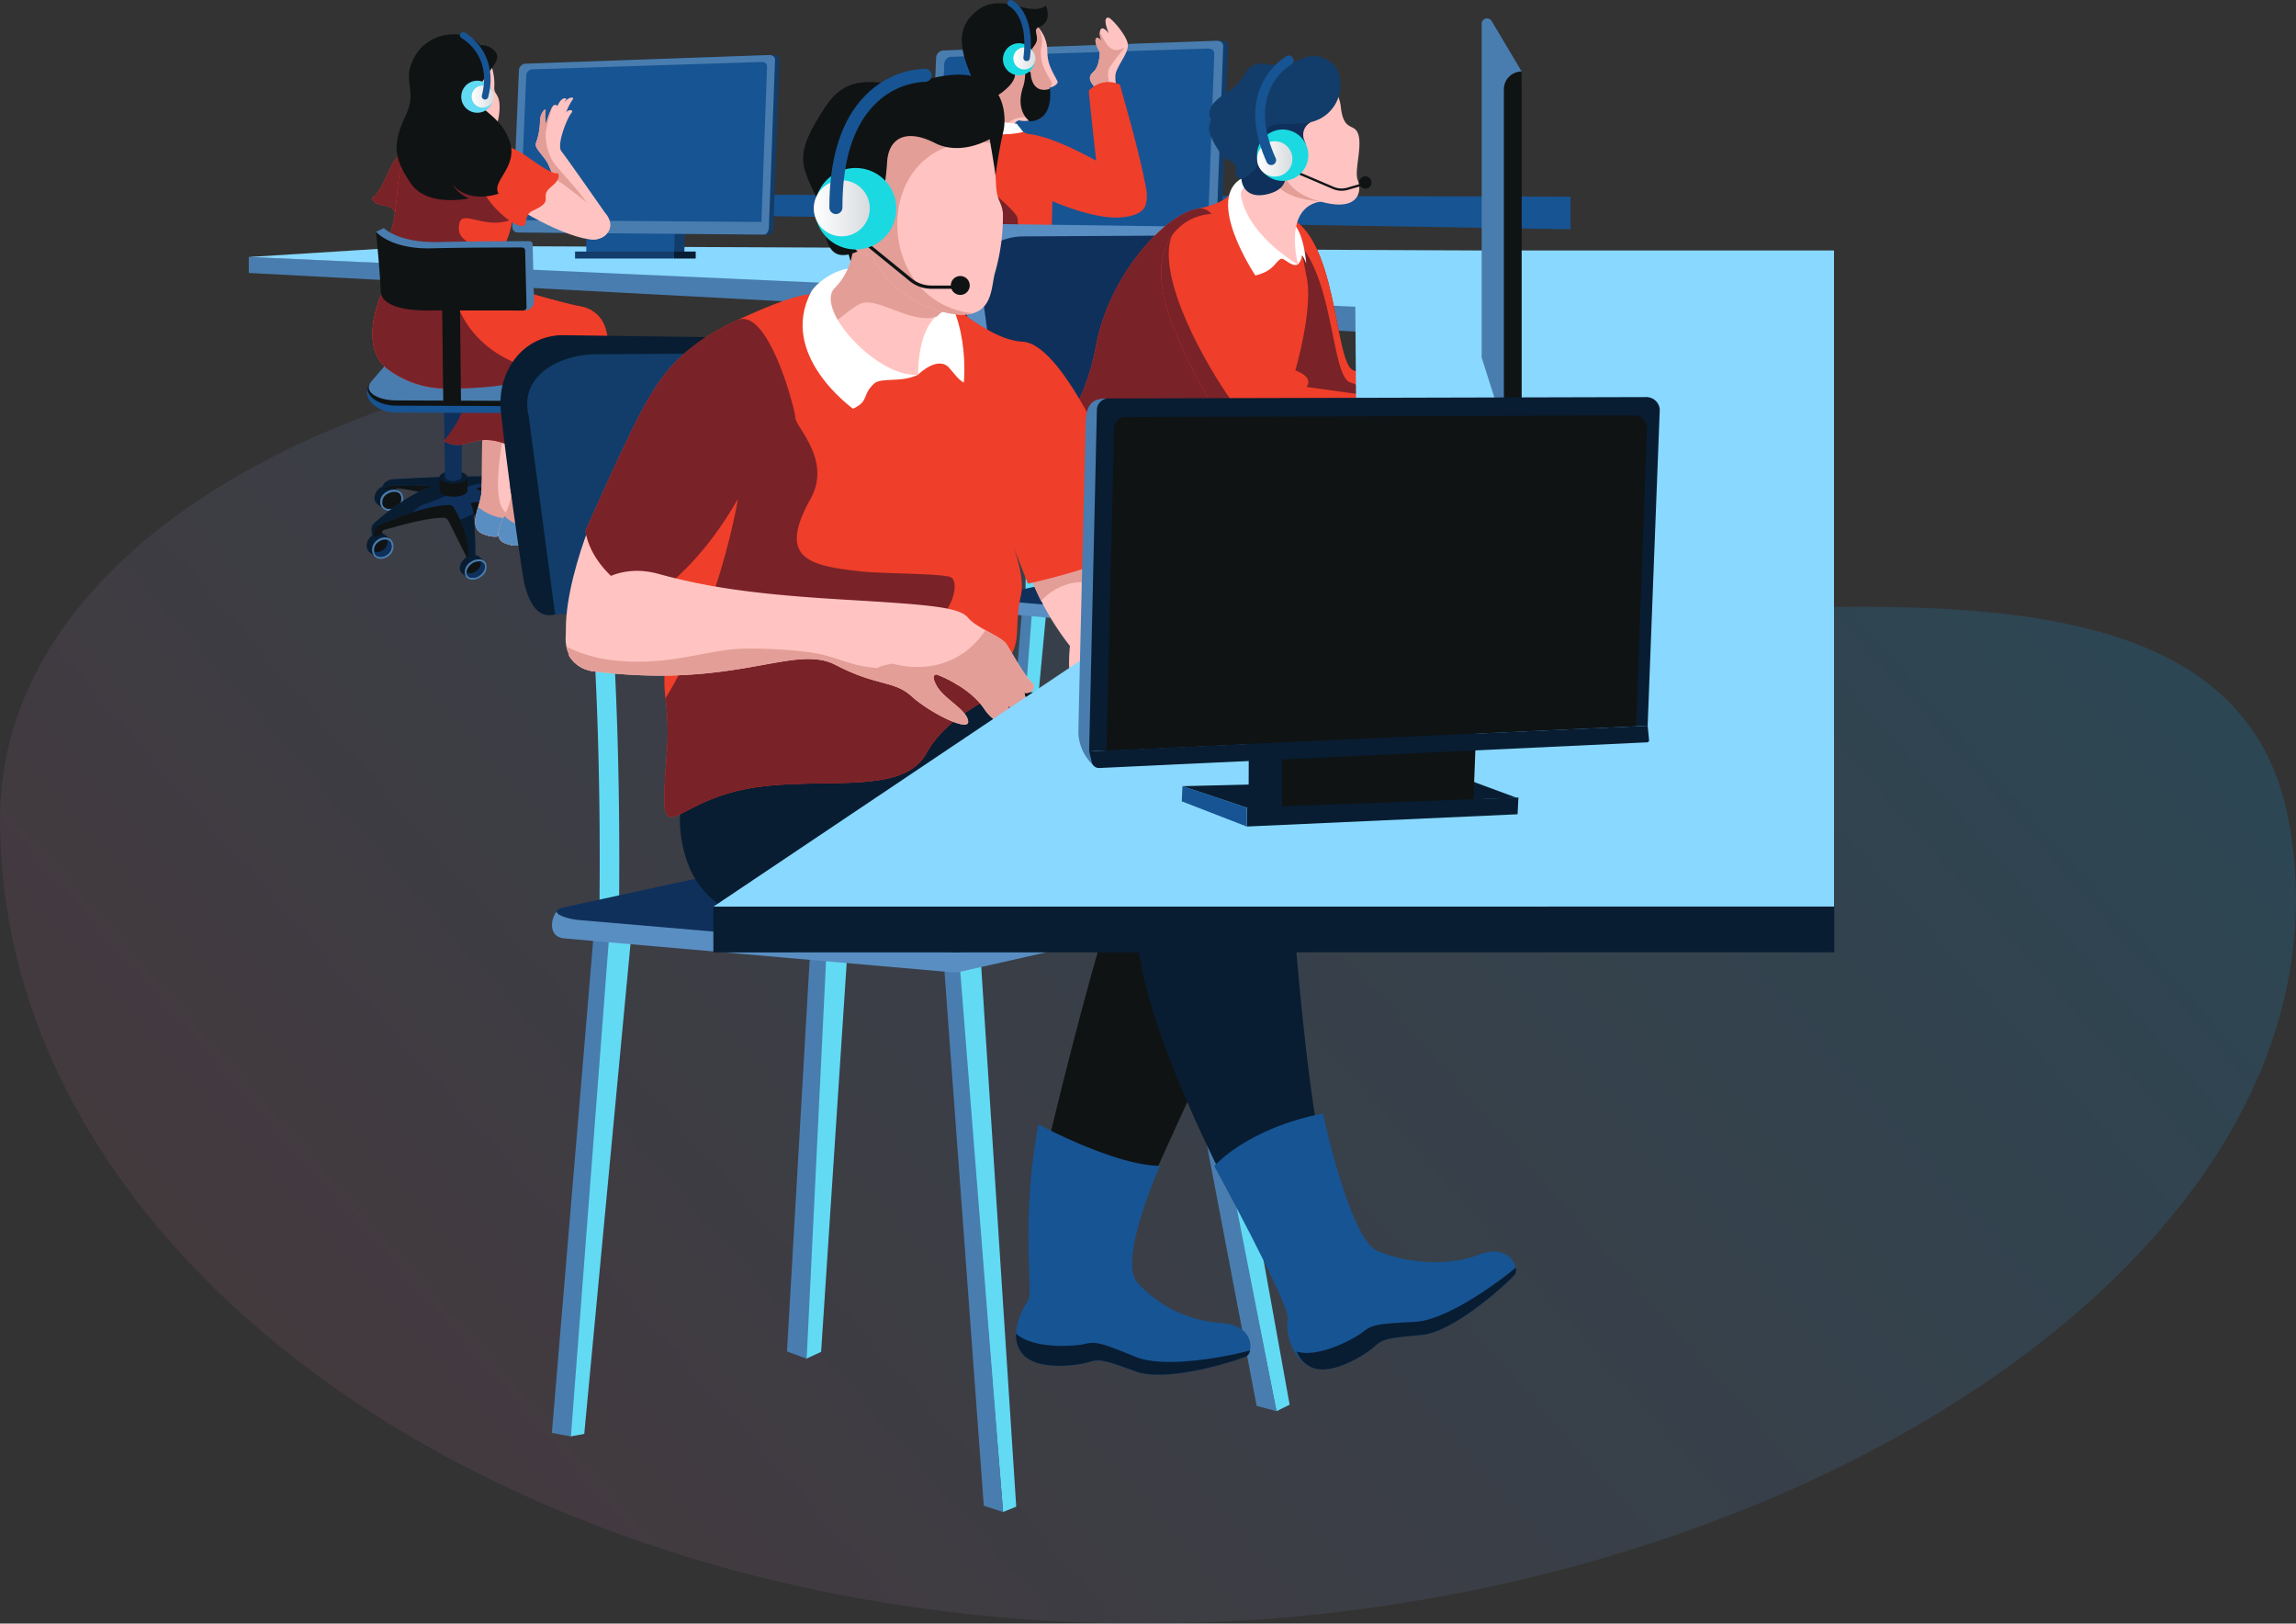 <svg xmlns="http://www.w3.org/2000/svg" width="410.689" height="290.368" viewBox="0 0 410.689 290.368">
  <rect x="0" y="0" width="410.689" height="290.368" fill="#333333" stroke="none"/>
  <defs>
    <linearGradient id="a" x1="-0.517" y1="1.039" x2="1.014" y2="0.202" gradientUnits="objectBoundingBox">
      <stop offset="0" stop-color="#e1251b"/>
      <stop offset="0.506" stop-color="#6f6387"/>
      <stop offset="1" stop-color="#00a0f0"/>
    </linearGradient>
    <linearGradient id="b" y1="0.5" x2="1" y2="0.5" gradientUnits="objectBoundingBox">
      <stop offset="0" stop-color="#fff"/>
      <stop offset="1" stop-color="#d8dcdf"/>
    </linearGradient>
  </defs>
  <path d="M194.343 26.654c31.839 53.466 200.431-20.335 215 56.965S317.71 227.4 204.672 227.4 0 163.029 0 83.619 162.5-26.812 194.343 26.654Z" transform="translate(0 62.966)" opacity="0.184" fill="url(#a)"/>
  <path d="m98.568 38.016 182.353 2.989v-5.834l-182.353-.429Z" fill="#175493"/>
  <path d="m44.504 48.814 198.28 10.506v-4.835l-198.28-8.518Z" fill="#497daf"/>
  <path d="m44.51 45.964 198.267 8.906 23.926-10.069-190.458-.829Z" fill="#89d8ff"/>
  <path d="m138.361 9.843-43.567 1.544a1.262 1.262 0 0 0-1.173 1.056l-1.175 27.716s-.25 1.42.979 1.421l43.95.378c1 0 .96-1.507.96-1.507l1.086-29.718c.021-.545-.417-.91-1.06-.89Z" fill="#123d6a"/>
  <path d="m122.225 35.497-15.265.721a.4.4 0 0 0-.374.354l13.992 9.3 1.814-.18.229-9.888c-.001-.194-.16-.319-.396-.307Z" fill="#123d6a"/>
  <path d="m120.412 35.456-15.241.717a.4.4 0 0 0-.372.354l.082 8.981 15.7.357.228-10.108c.002-.184-.161-.313-.397-.301Z" fill="#175493"/>
  <path d="m137.566 9.843-43.567 1.544a1.261 1.261 0 0 0-1.17 1.055l-1.175 27.716s-.25 1.42.979 1.421l43.949.378c1 0 .96-1.507.96-1.507l1.087-29.718c.019-.544-.42-.909-1.063-.889Z" fill="#497daf"/>
  <path d="m136.21 11.082-40.974 1.317a1.182 1.182 0 0 0-1.1.986l-1.1 26.005 43.16.3 1.009-27.776c.019-.507-.391-.855-.995-.832Z" fill="#175493"/>
  <path fill="#081d32" d="M120.561 44.986h3.879v1.252h-3.879z"/>
  <path fill="#123d6a" d="M102.861 44.986h17.7v1.252h-17.7zM218.491 7.293l-48.84 1.732a1.413 1.413 0 0 0-1.312 1.182l-1.318 31.07s-.28 1.592 1.1 1.592l49.269.424c1.121 0 1.076-1.689 1.076-1.689l1.218-33.316c.02-.61-.471-1.025-1.193-.995Z"/>
  <path d="m200.403 36.05-17.113.808a.449.449 0 0 0-.418.4l15.685 10.421 2.034-.2.256-11.085c.005-.216-.178-.357-.444-.344Z" fill="#123d6a"/>
  <path d="m198.37 36.003-17.085.808a.447.447 0 0 0-.418.4l.092 10.068 17.6.4.256-11.331c.003-.216-.183-.357-.445-.345Z" fill="#175493"/>
  <path d="m217.601 7.293-48.84 1.732a1.413 1.413 0 0 0-1.311 1.182l-1.318 31.07s-.281 1.592 1.1 1.592l49.269.424c1.121 0 1.076-1.689 1.076-1.689l1.218-33.316c.019-.61-.472-1.025-1.194-.995Z" fill="#497daf"/>
  <path d="m216.082 8.682-45.933 1.475a1.325 1.325 0 0 0-1.238 1.105l-1.228 29.152 48.383.339 1.132-31.138c.021-.57-.44-.955-1.116-.933Z" fill="#175493"/>
  <path fill="#081d32" d="M198.536 46.688h4.35v1.404h-4.35z"/>
  <path fill="#123d6a" d="M178.695 46.688h19.842v1.404h-19.842z"/>
  <path d="M208.961 92.922c-1.543-.765-6.525-.662-9.716-.111s-6.828.9-7.373 3.492c-.264 1.259.448 3.5 5.169 2.682s7.6.723 10.837-2.255 2.626-3.044 1.083-3.808Z" fill="#0f305b"/>
  <path d="M209.659 93.273c.131.441-.48 1.106-2.516 2.682-3.418 2.647-6.039 1.127-10.67 1.726-2.947.381-4.2-.33-4.63-1.2-.158 1.279.7 3.278 5.2 2.5 4.721-.817 7.6.723 10.837-2.255 2.676-2.462 2.719-2.931 1.779-3.453Z" fill="#62daf3"/>
  <path d="M198.771 63.505c-3.348 3.129-8.946 31.272-8.946 31.272 4.924 3.357 11.747-.783 11.747-.783s7.773-26.772 8.109-29.794c.216-1.931-7.563-3.822-10.91-.695Z" fill="#0f1314"/>
  <path d="M214.865 93.559c-1.543-.765-6.525-.662-9.716-.111s-6.828.9-7.373 3.492c-.264 1.259.448 3.5 5.169 2.682s7.6.723 10.837-2.255 2.622-3.043 1.083-3.808Z" fill="#0f305b"/>
  <path d="M215.564 93.91c.131.441-.481 1.106-2.517 2.682-3.418 2.647-6.039 1.127-10.67 1.726-2.948.381-4.2-.33-4.63-1.2-.159 1.279.7 3.278 5.2 2.5 4.721-.817 7.6.723 10.837-2.255 2.677-2.461 2.72-2.931 1.78-3.453Z" fill="#62daf3"/>
  <path d="M204.675 64.142c-3.348 3.128-8.945 31.272-8.945 31.272 4.923 3.357 11.747-.783 11.747-.783s7.773-26.772 8.109-29.793c.215-1.932-7.564-3.823-10.911-.696Z" fill="#081d32"/>
  <path d="m179.072 59.881-18.225 5.042c-1.48.191-2.695 1.027-2.886 1.89l-4.951 37.69 1.024.457 5.485-37.1c.113-.508.876-2.223 1.642-2.153l17.59-5.1a1.819 1.819 0 0 1 1.611 1.108l6.428 32.818 1.173.49-5.726-33.248c-.182-.899-1.863-1.774-3.165-1.894Z" fill="#62daf3"/>
  <path d="m180.33 59.997-17.909 5.069c-1.751.316-2.718 1.013-2.963 1.858l-5.423 38.036 1.459-.565 5.046-37.229a2.755 2.755 0 0 1 1.88-1.345l17.9-5.067a1.812 1.812 0 0 1 1.607 1.107l5.985 33.16 1.434-.732-6.33-32.438a2.988 2.988 0 0 0-2.686-1.854Z" fill="#497daf"/>
  <path d="m198.727 64.223-17.747 5.993c-1.452.27-2.608 1.167-2.751 2.039l-3.234 37.845 1.015.362 3.815-37.247c.083-.512.746-2.264 1.508-2.234l17.116-6.016a1.808 1.808 0 0 1 1.654 1.02l7.91 32.459 1.163.391-7.216-32.883c-.229-.894-1.94-1.678-3.233-1.729Z" fill="#62daf3"/>
  <path d="m199.979 64.271-17.436 6.006c-1.714.407-2.631 1.153-2.829 2.009l-3.7 38.176 1.411-.639 3.374-37.353a2.727 2.727 0 0 1 1.786-1.442l17.43-6a1.8 1.8 0 0 1 1.649 1.02l7.466 32.787 1.38-.805-7.77-32.049a2.959 2.959 0 0 0-2.761-1.71Z" fill="#497daf"/>
  <path d="m202.357 65.926-22.186-3.224a1.048 1.048 0 0 0-.6-.029l-22.81 2.945c-.96.274-.646 2.933 1.146 3.4l24.455 3.762a1.051 1.051 0 0 0 .6.031l19.693-3.969c.966-.262.872-2.538-.298-2.916Z" fill="#0f1314"/>
  <path d="m201.58 65.424-21.565-4.273a1.047 1.047 0 0 0-.6-.03l-22.448 4.075c-.961.273-1.232 1.753.767 2.274l24.48 3.776a1.05 1.05 0 0 0 .6.032l19.708-3.975c.962-.267.819-1.552-.942-1.879Z" fill="#123d6a"/>
  <path d="M213.572 60.355c-9.954-6.082-19.315-6.314-23.593-6.524-11.057-.542-26.541 2.052-24.406 10.02s15.34 1.35 33.885 4.529 17.726-5.822 14.114-8.025Z" fill="#081d32"/>
  <path d="M187.325 8.7a6.546 6.546 0 0 0-5.974-6.012c-3.83-.421-5.41.966-6.485 2.157-4.544 5.035.714 10.57.46 12.485a5.222 5.222 0 0 1-2.094 3.166c1.251 1.021 7.808 3.154 7.808 3.154-.026-1.4.894-2.2 1.339-2.107 4.708.974 5.265-5.866 5.265-5.866 1-.14 1.7-.8 1.506-1.161-1.302-2.46-1.825-3.258-1.825-5.816Z" fill="#ffc4c1"/>
  <path d="M186.177 9.146a4.893 4.893 0 0 1 .1-.868 4.117 4.117 0 0 0-1.29-4.076 6.843 6.843 0 0 0-3.635-1.509c-3.83-.421-5.41.966-6.485 2.157-4.544 5.035.714 10.57.46 12.485a5.222 5.222 0 0 1-2.094 3.166c.781.637 4.089 1.494 6.464 2.047a4.787 4.787 0 0 1 3.7-1.576 4.971 4.971 0 0 1 2.168.461c2.825-1.132 2.085-5.751 2.085-5.751.395-.055.6-.766.464-.995-1.16-1.961-1.988-3.317-1.937-5.541Z" fill="#e39e98"/>
  <path d="M183.166 23.661c-2.651-1.22-8.521-1.887-11.492-2.047s-7.917 4.54-8.637 11.22-3.154 22 .411 31.326c0 0 14.649 3.49 26.3-10.408-4.528-9.683 2.665-25.837-6.582-30.091Z" fill="#ef3e2a"/>
  <path d="M184.348 12.966c-.008-.19-.975-.267-.977-.107a8.239 8.239 0 0 1-.333 2.571c-1.534 4.406 1.02 6.176 1.146 6.25 4.187-.023 3.7-5.218 3.618-5.781-2.885.845-3.406-1.725-3.454-2.933Z" fill="#0f1314"/>
  <path d="M185.784 42.627c-1.865-2.455-3.79-.453-3.739-3.4.022-1.24-4.064-4.2-4.686-5.284-.654-1.141-1.348-9.916-8.084-11.637-2.705 1.527-5.691 5.456-6.238 10.53-.721 6.679-3.154 22 .411 31.326 0 0 14.649 3.49 26.3-10.408a18.857 18.857 0 0 1-1.526-6.388c-1.901-.02-1.042-2.901-2.438-4.739Z" fill="#792228"/>
  <path d="M173.639 19.475a15 15 0 0 0-2.3 2.011s4.279 3.746 11.7 2.124l-1.184-1.493s-6.379-.374-8.216-2.642Z" fill="#fff"/>
  <path d="M201.669 7.586c-.42-1.556-2.915-4.435-3.434-4.44-1.167-.01.111 2.838.111 2.838s-1.192-1.634-1.568-.507a2.539 2.539 0 0 0 .515 2.127c.093.115.154.2.154.2s-.064-.073-.154-.2c-.325-.407-1.08-1.247-1.3-.6-.242.727.721 2.3.721 2.3s.038 2.527-1.143 3.559-.428 1.894.312 2.8.784 3.584.784 3.584l4.371.171s-2.166-4.63-1.353-6.653 2.404-3.623 1.984-5.179Z" fill="#ffc4c1"/>
  <path d="M200.864 8.596c-.786.47-2.085.736-3.13-1.047-.315-.538-1-1.754-1.018-1.793a2.765 2.765 0 0 0 .578 1.848c-.325-.407-1.08-1.247-1.3-.6-.242.727.721 2.3.721 2.3s.038 2.527-1.143 3.559-.428 1.894.312 2.8.784 3.584.784 3.584l3.874-.6c-.041-1.092-1.788-1.474-1.839-2.295-.079-1.267-.706-2.489-.434-3.731.258-1.167 3.545-4.593 2.595-4.025Z" fill="#e39e98"/>
  <path d="M200.026 31.035c-8.486-5.179-14.954-7.638-17.824-7.044-2.961.614-4.826 3.416-2.19 6.754 2.866 3.629 13.412 7.9 18.954 8.155s9.546-2.688 1.06-7.865Z" fill="#ef3e2a"/>
  <path d="M200.344 15.152a4.727 4.727 0 0 0-5.6 1.09s.821 8.68 2.123 18.983c.358 2.841 9.555 5.949 8.126-1.6s-4.049-16.017-4.649-18.473Z" fill="#ef3e2a"/>
  <path d="M176.671 36.055a5.113 5.113 0 0 0-4.6-3.016l-18.914-.386a3.818 3.818 0 0 0-3.987 2.617c-.039.258 2.018.154 2.091.453l4.632 15.97s22.868 1.825 23.878 1.976 2.019-.694 1.189-2.595c-.206-.466-4.289-15.019-4.289-15.019Z" fill="#123d6a"/>
  <path d="m170.31 34.529-19.126-.587a1.854 1.854 0 0 0-2.018 2.358l4.293 15.031s8.841 2.97 26.309 2.336l-4.964-16.1a5.051 5.051 0 0 0-4.494-3.038Z" fill="#0f1314"/>
  <path d="M173.01 41.165a.875.875 0 0 0-.57 1.1 113.083 113.083 0 0 1 5.434 31.866.876.876 0 0 0 .864.887h.012a.876.876 0 0 0 .875-.864 114.891 114.891 0 0 0-5.515-32.423.874.874 0 0 0-1.1-.566ZM153.74 39.282a.876.876 0 0 0-.571 1.1c5.572 17.684 4.274 29.494 4.261 29.612a.875.875 0 0 0 .766.972.893.893 0 0 0 .1.006.875.875 0 0 0 .868-.772c.059-.493 1.366-12.268-4.329-30.344a.875.875 0 0 0-1.095-.574Z" fill="#62daf3"/>
  <path d="M173.621 2.986c-3.5 3.907-.284 9.333 1.122 13.122a7.61 7.61 0 0 1 .476 1.907 7.752 7.752 0 0 0 4.14-1.581c.634-.539 2.748-2.12 2.108-3.983-.832-2.421.974-4.688 2.014-1.864a3.847 3.847 0 0 1 .64-.441c.169-1.745 1.533-2.041 1.351-3.5-.128-1.031-.468-1.48.428-1.829 2.449-.955 1.188-3.814 1.188-3.814-3.331 2.394-8.581-3.463-13.467 1.983Z" fill="#0f1314"/>
  <path d="M180.667 8.224a2.867 2.867 0 1 0 3.98.775 2.867 2.867 0 0 0-3.98-.775Z" fill="#1bd9e1"/>
  <path d="M513.179 201.4a1.972 1.972 0 1 0 2.737.532 1.971 1.971 0 0 0-2.737-.532Z" transform="translate(-331.048 -192.584)" fill="url(#b)"/>
  <path d="M181.012.055a.584.584 0 0 0-.506 1.052c.143.071 3.489 1.828 2.555 9.163a.584.584 0 0 0 .505.653.64.64 0 0 0 .074 0 .584.584 0 0 0 .578-.51c1.049-8.234-3.032-10.274-3.206-10.358Z" fill="#175493"/>
  <path d="M100.424 27.061c-.919-1.125 1.038-5.983 1.733-6.78s-.675-.721-.926-.093a10.721 10.721 0 0 1 1.173-2.349c.517-.574-.8-.6-1.481.568a2.882 2.882 0 0 1 .365-.661c.135-.11-.728-.685-1.578 1.208 0 0-.533-.627-1.023.347a22.486 22.486 0 0 0-1.038 2.834 6.11 6.11 0 0 1-.071-2.147c.193-.965-.885.074-.985 1.478a12 12 0 0 1-.69 4.026c-.5 1 1.495 2.347 2.216 4.013s4.843 11.032 6.606 12.771 6.5-.816 3.443-4.3c0-.002-6.826-9.789-7.744-10.915Z" fill="#ffc4c1"/>
  <path d="M98.809 28.739a9.694 9.694 0 0 1-1.189-5.031 30.3 30.3 0 0 1 1.232-4.673 1.669 1.669 0 0 0-.165.267 22.486 22.486 0 0 0-1.038 2.834 6.118 6.118 0 0 1-.072-2.147c.194-.965-.884.074-.984 1.478a12 12 0 0 1-.69 4.026c-.5 1 1.495 2.347 2.216 4.013s4.843 11.032 6.606 12.771c1.255 1.238 1.81-2.061.542-5.347-.732-1.899-5.838-7.043-6.458-8.191Z" fill="#e39e98"/>
  <g style="isolation:isolate">
    <path d="M66.97 89.12a1.527 1.527 0 0 0 .314.835c.077.1 1.282 1.039 1.282 1.039a1.558 1.558 0 0 1-.136-.119 1.6 1.6 0 0 1-.121-.137.822.822 0 0 1-.093-.135c-.929-1.873 1.644-3.671 3.212-2.764a1.435 1.435 0 0 1 .182.124s-1.15-.9-1.214-.937a2.4 2.4 0 0 0-3.426 2.094Z" fill="#081d32"/>
    <path d="M70.682 87.6a2.509 2.509 0 0 0-1.7.479 1.9 1.9 0 0 0-.675 2.661 1.676 1.676 0 0 0 1.17.607 2.5 2.5 0 0 0 1.663-.455 1.923 1.923 0 0 0 .726-2.66 1.665 1.665 0 0 0-1.184-.632Z" fill="#497daf"/>
    <path d="M70.671 87.968a2.156 2.156 0 0 0-1.447.413 1.572 1.572 0 0 0-.627 2.16 1.273 1.273 0 0 0 .891.453 2.153 2.153 0 0 0 1.423-.4 1.591 1.591 0 0 0 .66-2.162 1.26 1.26 0 0 0-.9-.464Z" fill="#0f1314"/>
    <path d="M70.927 88.016a1.629 1.629 0 0 1-.756 1.751 2.006 2.006 0 0 1-1.331.375 1.37 1.37 0 0 1-.46-.13 1.084 1.084 0 0 0 .219.529 1.273 1.273 0 0 0 .891.453 2.153 2.153 0 0 0 1.423-.4 1.591 1.591 0 0 0 .66-2.162 1.192 1.192 0 0 0-.646-.416Z" fill="#0f1314"/>
  </g>
  <path d="M86.233 87.872c.8-.68 7.591-1.159 7.591-1.159-2.608-.811-19.644-2.556-25.143.126-.352.172-.625.806 1.506.515s9.355 1.8 9.355 1.8l4.358 3.037a30.661 30.661 0 0 1 13.23 2.465s.382-.46.165-.8-11.062-5.984-11.062-5.984Z" fill="#0f1314"/>
  <g style="isolation:isolate">
    <path d="M82.249 101.531a1.379 1.379 0 0 0 .207.806c.062.093 1.082 1 1.082 1a1.168 1.168 0 0 1-.113-.115 1.144 1.144 0 0 1-.1-.131.693.693 0 0 1-.072-.13c-.672-1.806 1.893-3.559 3.253-2.689a1.229 1.229 0 0 1 .156.118s-.974-.864-1.029-.9c-1.431-.859-3.333.673-3.384 2.041Z" fill="#081d32"/>
    <path d="M85.84 100.039a2.447 2.447 0 0 0-1.62.473 2.019 2.019 0 0 0-.894 2.576 1.343 1.343 0 0 0 1.022.58 2.432 2.432 0 0 0 1.585-.448 2.048 2.048 0 0 0 .943-2.576 1.333 1.333 0 0 0-1.036-.605Z" fill="#497daf"/>
    <path d="M85.792 100.395a2.11 2.11 0 0 0-1.383.409c-.821.572-1.174 1.51-.8 2.091a1.023 1.023 0 0 0 .779.433 2.1 2.1 0 0 0 1.357-.392c.82-.56 1.2-1.5.831-2.094a1.014 1.014 0 0 0-.784-.447Z" fill="#0f1314"/>
    <path d="M86.024 100.442a1.791 1.791 0 0 1-.877 1.7 1.954 1.954 0 0 1-1.271.369 1.12 1.12 0 0 1-.413-.122.971.971 0 0 0 .149.51 1.023 1.023 0 0 0 .779.433 2.1 2.1 0 0 0 1.357-.392c.82-.56 1.2-1.5.831-2.094a.945.945 0 0 0-.555-.404Z" fill="#0f305b"/>
  </g>
  <g style="isolation:isolate">
    <path d="M90.609 88.436a1.3 1.3 0 0 0 .187.813c.061.095 1.11 1.011 1.11 1.011a1.144 1.144 0 0 1-.116-.116 1.157 1.157 0 0 1-.1-.132.641.641 0 0 1-.072-.131c-.64-1.823 2.154-3.572 3.564-2.692a1.232 1.232 0 0 1 .162.121s-1-.873-1.058-.91c-1.486-.869-3.567.66-3.677 2.036Z" fill="#081d32"/>
    <path d="M94.481 86.954a2.776 2.776 0 0 0-1.739.467c-1.066.683-1.534 1.843-1.053 2.59a1.39 1.39 0 0 0 1.063.591 2.756 2.756 0 0 0 1.7-.444c1.069-.667 1.567-1.825 1.1-2.59a1.375 1.375 0 0 0-1.071-.614Z" fill="#497daf"/>
    <path d="M94.418 87.313a2.389 2.389 0 0 0-1.485.4c-.9.571-1.31 1.515-.932 2.1a1.053 1.053 0 0 0 .811.441 2.38 2.38 0 0 0 1.459-.388c.894-.56 1.331-1.5.964-2.1a1.046 1.046 0 0 0-.817-.453Z" fill="#0f1314"/>
    <path d="M94.662 87.36a1.843 1.843 0 0 1-1 1.7 2.213 2.213 0 0 1-1.365.366 1.2 1.2 0 0 1-.434-.126.912.912 0 0 0 .138.515 1.054 1.054 0 0 0 .811.441 2.381 2.381 0 0 0 1.459-.388c.894-.56 1.331-1.5.964-2.1a.956.956 0 0 0-.573-.408Z" fill="#0f1314"/>
  </g>
  <g style="isolation:isolate">
    <path d="M96.897 94.248c-.069.026-1.37.723-1.37.723a1.445 1.445 0 0 1 .2-.091 2.272 2.272 0 0 1 2.359 3.533 1.923 1.923 0 0 1-.119.12 1.6 1.6 0 0 1-.147.116 1.507 1.507 0 0 1-.157.1s1.361-.726 1.457-.811a1.746 1.746 0 0 0 .5-.8c.435-1.453-.958-3.478-2.723-2.89Z" fill="#081d32"/>
    <path d="M96.49 94.785a1.59 1.59 0 0 0-1.271.41 2.156 2.156 0 0 0 .046 2.911 2.226 2.226 0 0 0 1.456.815 1.6 1.6 0 0 0 1.247-.387 2.138 2.138 0 0 0 .005-2.9 2.234 2.234 0 0 0-1.483-.849Z" fill="#497daf"/>
    <path d="M96.412 95.17a1.208 1.208 0 0 0-.961.3 1.78 1.78 0 0 0 .1 2.38 1.915 1.915 0 0 0 1.244.706 1.21 1.21 0 0 0 .947-.284 1.761 1.761 0 0 0-.069-2.37 1.929 1.929 0 0 0-1.261-.732Z" fill="#0f1314"/>
    <path d="M97.614 97.807a1.916 1.916 0 0 1-1.454-2.639 1.163 1.163 0 0 0-.709.3 1.78 1.78 0 0 0 .1 2.38 1.915 1.915 0 0 0 1.244.706 1.21 1.21 0 0 0 .947-.284 1.229 1.229 0 0 0 .333-.5 1.236 1.236 0 0 1-.461.037Z" fill="#0f305b"/>
  </g>
  <path d="M86.849 87.936c-5.865-1.129 6.974-1.223 6.974-1.223a4.923 4.923 0 0 0-2.126-1.17c-3.4-.487-10.707-.452-21.595.194-.51.03-1.649.591-1.662 1.407-.006.348 1.312-.319 1.851-.306 1.147.028 4.373-.116 6.559.055a.163.163 0 0 1 .044.319c-3.962 1.084-9.578 5.961-10.108 6.49-.594.59-.167 2.172-.167 2.172l.365.222c-.017-2.967 11.455-3.577 14.573-3.836.123-.011.232-.023.336-.039.861 2.594 2.106 5.357 1.739 7.732a3.129 3.129 0 0 1 1.384-.14s.065-8.172-.7-9.443c-.772-1.292 4.6-.078 6.566.658s6.372 3.006 6.372 3.006l-.129.621.7-.383.13-.616a22.776 22.776 0 0 0-11.106-5.72Z" fill="#0f305b"/>
  <path d="M94.616 91.062a2.249 2.249 0 0 1-1.54.358 12.981 12.981 0 0 0-1.372-.059c2.154.924 5.554 2.673 5.554 2.673l-.129.621.7-.383.13-.616a19.79 19.79 0 0 0-3.343-2.594Z" fill="#175493"/>
  <path d="M70.103 85.737c-.51.03-1.649.591-1.662 1.407-.006.348 1.312-.319 1.851-.306 1.147.028 4.373-.116 6.559.055a.163.163 0 0 1 .044.319c-3.962 1.084-9.578 5.961-10.108 6.49-.594.59-.167 2.172-.167 2.172l.365.222c-.009-1.612 2.039-3.123 6.142-3.438a5.234 5.234 0 0 1 3.374-2.694c1.563-.508 2.981-1.229 4.518-1.82 1.844-.709 3.375-1.637 5.406-1.679 1.166-.024 2.321.147 3.488.1a24.2 24.2 0 0 1 3.5-.034c.085.008.166.022.247.037a4.526 4.526 0 0 0-1.959-1.024c-3.408-.489-10.711-.453-21.598.193ZM83.76 92.331c-.536.224-1.064.456-1.592.69.825 2.354 1.793 4.8 1.463 6.929a3.13 3.13 0 0 1 1.384-.14 76.881 76.881 0 0 0-.328-7.945c-.311.166-.618.342-.927.466Z" fill="#081d32"/>
  <path d="M78.648 87.757c.013.6 1.126 1.076 2.487 1.076s2.467-.48 2.473-1.076v-.01l.022-2.385h-5.035Z" fill="#0f1314"/>
  <path d="M81.105 84.24c-1.4 0-2.524.505-2.51 1.125s1.144 1.108 2.524 1.108 2.505-.494 2.511-1.108-1.125-1.125-2.525-1.125Z" fill="#081d32"/>
  <g style="isolation:isolate">
    <path d="M65.594 97.703a1.63 1.63 0 0 0 .3.845c.072.1 1.2 1.042 1.2 1.042a1.284 1.284 0 0 1-.127-.12 1.532 1.532 0 0 1-.114-.137 1.512 1.512 0 0 1-.086-.135 2.2 2.2 0 0 1 2.96-2.836 1.516 1.516 0 0 1 .17.124s-1.073-.9-1.133-.941c-1.538-.894-3.273.721-3.17 2.158Z" fill="#081d32"/>
    <path d="M69.027 96.124a2.183 2.183 0 0 0-1.572.5 2.043 2.043 0 0 0-.608 2.708 1.514 1.514 0 0 0 1.089.605 2.18 2.18 0 0 0 1.538-.476 2.061 2.061 0 0 0 .657-2.708 1.5 1.5 0 0 0-1.104-.629Z" fill="#497daf"/>
    <path d="M69.019 96.498a1.886 1.886 0 0 0-1.341.434 1.682 1.682 0 0 0-.566 2.2 1.149 1.149 0 0 0 .829.452 1.882 1.882 0 0 0 1.317-.416 1.7 1.7 0 0 0 .6-2.2 1.142 1.142 0 0 0-.839-.47Z" fill="#0f1314"/>
    <path d="M69.257 96.546a1.729 1.729 0 0 1-.69 1.784 1.749 1.749 0 0 1-1.232.393 1.168 1.168 0 0 1-.428-.127 1.107 1.107 0 0 0 1.035.986 1.882 1.882 0 0 0 1.317-.416 1.7 1.7 0 0 0 .6-2.2 1.1 1.1 0 0 0-.602-.42Z" fill="#0f305b"/>
  </g>
  <path d="M79.582 85.063a.759.759 0 0 0 .308.645 2.33 2.33 0 0 0 2.377 0 .745.745 0 0 0 .318-.654l.072-15h-3.284Z" fill="#0f305b"/>
  <path d="M80.291 90.319c-4.345.233-7.806 1.778-12.692 3.719a.968.968 0 0 0-.622.919l.006 1.139a1.8 1.8 0 0 1 1.343-.413v-.392a.554.554 0 0 1 .435-.542c1.84-.462 7.219-2.155 10.556-2.155a.987.987 0 0 1 .9.583l3.41 6.777s.938-3.141-2.453-9.22a.945.945 0 0 0-.883-.415Z" fill="#0f1314"/>
  <path d="M94.717 90.029c-3.828 0-3.787-2.368-3.061-6.811a130.4 130.4 0 0 1 3.6-13.317s-4.905-8.151-6.61-4.147-2.44 19.244-2.5 21.96-2.7 6.588.27 7.79 3.6-.267 6.1-.267 6.249-.668 7.345-2.8-1.318-2.408-5.144-2.408Z" fill="#ffc4c1"/>
  <path d="M90.752 91.81c-4.267-2 .927-22.033 1.431-23.2-1.532-.334-3.651-4.858-4.477-2.918-1.7 4-1.5 19.3-1.564 22.02s-2.7 6.588.27 7.79 3.6-.267 6.1-.267c2.367 0 5.872-.6 7.158-2.493a5.071 5.071 0 0 1-1.44.206c-1.792-.016-5.698-.303-7.478-1.138Z" fill="#e39e98"/>
  <path d="M95.743 90.037a5.2 5.2 0 0 1-4.68 2.691 8.456 8.456 0 0 1-5.259-1.846 7.228 7.228 0 0 1-.273-.23c-.582 2.049-1.107 4.049.88 4.853 2.97 1.2 3.6-.267 6.1-.267s6.249-.668 7.345-2.8c.991-1.943-.896-2.343-4.113-2.401Z" fill="#598ec2"/>
  <path d="M99.489 91.631c-3.829 0-3.515-3.375-1.362-6.847s5.412-13.28 5.412-13.28-4.808-3.511-7.211.492-4.474 14.605-5.008 17.321-3.85 6.588-1.09 7.791 3.65-.267 6.143-.267 6.366-.668 7.835-2.8-.891-2.41-4.719-2.41Z" fill="#ffc4c1"/>
  <path d="M95.215 93.412c-3.917-2 .92-10.6 2.126-13.016.593-1.188 1.286-2.324 1.851-3.523a14.732 14.732 0 0 0 .4-1.872q.027-.446.047-.892a8.019 8.019 0 0 1 1.055-3.894 3.732 3.732 0 0 0-4.367 1.781c-2.4 4-4.474 14.605-5.008 17.321s-3.85 6.588-1.09 7.791 3.65-.267 6.143-.267c2.367 0 5.977-.6 7.593-2.493a5.424 5.424 0 0 1-1.477.206c-1.782-.02-5.638-.306-7.273-1.142Z" fill="#e39e98"/>
  <path d="M100.516 91.64a6.376 6.376 0 0 1-5.15 2.69 7.2 7.2 0 0 1-4.937-1.846 5.576 5.576 0 0 1-.233-.229c-.94 2.049-1.813 4.049.033 4.853 2.76 1.2 3.65-.267 6.143-.267s6.366-.668 7.835-2.8c1.333-1.947-.484-2.347-3.691-2.401Z" fill="#598ec2"/>
  <path d="M103.626 54.767c-5.12-1.024-18.093-5.065-18.181-5.124l-15.014-5.728a32.342 32.342 0 0 1-2.014 8.3c-1.484 3.2-3.6 10.38 1.031 13.882s10.461 2.378 10.461 2.378c7.182 2.849-.522 10.4-.522 10.4 4.362 2.4 5.319-2.53 12.975 1.387s15.136-.356 15.136-.356 1.764-4.376 1.675-12.211-.428-11.904-5.547-12.928Z" fill="#ef3e2a"/>
  <path d="M85.044 65.058c-2.378-.793-4.792-1.413-6.664-3.192-2.918-2.775-3.634-2.9-.885-5.872a8.968 8.968 0 0 1 2.913-2.117 10.891 10.891 0 0 1 2.611-.795c.119-.029.236-.061.349-.1a9.128 9.128 0 0 1 2.078-.864 9.778 9.778 0 0 1 2.618-.272 4 4 0 0 0-2.619-2.205l-15.014-5.726a32.342 32.342 0 0 1-2.014 8.3c-1.484 3.2-3.6 10.38 1.031 13.882s7.791 2.127 10.461 2.378c7.693.722-.522 10.4-.522 10.4 4.362 2.4 5.319-2.53 12.975 1.387.216.111.432.214.648.311-.2-1.314 2.511-2.673 2.511-4.115 0-6.385 4.148-3.772 3.882-10.417-4.182 1.241-10.339.357-14.359-.983Z" fill="#792228"/>
  <path d="m91.593 63.655-15.331.049c-2.453.008-4.774.773-5.743 1.886l-4.463 3.6c-1.428 1.642 1.056 4.577 4.7 4.591l19.78.075c3.4.013 6.456-1.421 6.337-3l-.375-5c-.092-1.273-2.162-2.208-4.905-2.201Z" fill="#175493"/>
  <path d="m91.8 62.313-15.412.049c-2.466.008-4.8.782-5.774 1.907l-4.436 4.272c-1.436 1.659 1.008 3.993 4.674 4.007l19.88.075c3.422.013 6.49-1.436 6.373-3.029l-.373-5.049c-.095-1.295-2.175-2.241-4.932-2.232Z" fill="#0f1314"/>
  <path d="m91.956 61.296-15.474.05c-2.476.008-4.82.788-5.8 1.922l-4.288 4.974c-1.442 1.672.845 3.355 4.525 3.369l19.957.076c3.435.013 6.516-1.448 6.4-3.054l-.371-5.087c-.093-1.307-2.18-2.259-4.949-2.25Z" fill="#497daf"/>
  <path d="M103.626 54.767c-5.12-1.024-18.093-5.065-18.181-5.124l-15.014-5.728a32.334 32.334 0 0 1-2.014 8.3c-1.484 3.205-3.6 10.38 1.031 13.882a17.715 17.715 0 0 0 11.248 3.382c15.463 0 24.859-5.494 27.669-10.539a5.6 5.6 0 0 0-4.739-4.173Z" fill="#ef3e2a"/>
  <path d="m80.631 47.806-10.2-3.891a32.334 32.334 0 0 1-2.014 8.3c-1.484 3.205-3.6 10.38 1.031 13.882a17.715 17.715 0 0 0 11.248 3.382c8.267 0 14.454-1.2 18.707-3.433-4.74 1.051-18.772-3.798-18.772-18.24Z" fill="#792228"/>
  <path d="M69.663 30.325c-2.42 5.57-3.086 4.941-3.086 4.941s-.264 1.158 2.189 1.507 1.195 1.8 3.13 2.021 1.374-1.549 4.493-.327.476-12.22.476-12.22-4.777-1.492-7.202 4.078Z" fill="#ef3e2a"/>
  <path d="M69.663 30.325c-2.42 5.57-3.086 4.941-3.086 4.941s-.264 1.158 2.189 1.507 1.195 1.8 3.13 2.021 1.374-1.549 4.493-.327.476-12.22.476-12.22-4.777-1.492-7.202 4.078Z" fill="#792228"/>
  <path d="M80.129 26.414c-3.324-1.1-8.309-2.579-9.081 7.927s-3.027 7.775-1.366 12.286 13 4.274 16.5 4.512.772-1.484 3.918-7.064 1.128-13.117 1.128-13.117c-1.721-3.086-7.775-3.444-11.099-4.544Z" fill="#ef3e2a"/>
  <path d="M102.341 34.154c-7.014-5.331-9.364-5.505-11.845-4.876-3.027.766-2.892 3-.619 5.743s13.674 8.564 16.955 7.735 2.52-3.271-4.491-8.602Z" fill="#ffc4c1"/>
  <path d="M80.129 26.414c-3.324-1.1-8.309-2.579-9.081 7.927s-3.027 7.775-1.366 12.286 13 4.274 16.5 4.512c1.067.072 1.554-.039 1.806-.383l-.1-.006c-3.224-.229-1.059-1.832-2.532-5.067s-3.8-2.675-3.2-5.688c.514-2.6 4.36 1.009 9.01-.594-.006-.002-7.713-11.887-11.037-12.987Z" fill="#792228"/>
  <path d="M94.48 28.147c-5.032-3.674-7.529-1.765-8.489.128-3.064 6.042 7.623 14.24 8 11.661s1.305-1.941 2.905-3.137-.269-1.832 1.721-3.413 1.155-2.469 1.155-2.469-.26.904-5.292-2.77Z" fill="#ef3e2a"/>
  <path d="M88.095 12.416c-1.295-4.513-10.8-.264-10.383 3.96s1.953 5.135 6.171 7.373 5.381-1.544 5.471-4.3-1.016-2.471-.947-3.8a10.19 10.19 0 0 0-.312-3.233Z" fill="#ffc4c1"/>
  <path d="M91.011 24.838c-2.03-4.922-6.1-5.007-5.547-8.137s4.382-5.547 3.278-7.215a3 3 0 0 0-2.833-1.39c-2.483-3.021-9.054-2.711-11.693 1.981s.711 5.642-1.714 10.735-1.957 7.69 1.007 12.007 10.367 2.661 10.367 2.661a6.329 6.329 0 0 1-2.923-2.471c3.058 3.546 8.234 1.626 8.234 1.626-1.432-2.271 3.856-4.875 1.824-9.797ZM79.008 47.06l.283 25.159h3.171l-.268-25.159Z" fill="#0f1314"/>
  <path d="M94.636 43.138c-2.24 0-10.075 0-16.19.151-7.21.173-9.777-2.5-9.777-2.5l-1.408.669 11.344 12.933 14.928 1.139c1.582.04 1.945-.941 1.984-1.642l-.244-10.26a.581.581 0 0 0-.637-.49Z" fill="#497daf"/>
  <path d="M93.303 44.261c-2.24 0-10.074 0-16.189.151-7.21.173-9.853-2.95-9.853-2.95s.76 7.688.829 10.562c.1 3.977 9.183 3.493 9.183 3.493l16.259.016a.592.592 0 0 0 .652-.52l-.247-10.262a.58.58 0 0 0-.634-.49Z" fill="#0f1314"/>
  <path d="M84.075 14.743a2.867 2.867 0 1 0 3.853 1.262 2.868 2.868 0 0 0-3.853-1.262Z" fill="#62daf3"/>
  <path d="M347.389 212.962a1.972 1.972 0 1 0 2.65.867 1.971 1.971 0 0 0-2.65-.867Z" transform="translate(-261.934 -197.449)" fill="url(#b)"/>
  <path d="M83.128 5.802a.584.584 0 0 0-.554 1.027c.224.122 5.461 3.068 3.622 10.241a.584.584 0 0 0 .42.71.566.566 0 0 0 .145.019.584.584 0 0 0 .565-.439c2.071-8.078-4.135-11.524-4.198-11.558Z" fill="#175493"/>
  <path d="M182.243 57.216a1.168 1.168 0 0 0-.979 1.33c.025.163 2.475 16.651 2.169 47.338a1.167 1.167 0 0 0 1.156 1.178h.011a1.167 1.167 0 0 0 1.167-1.156c.307-30.9-2.171-47.547-2.2-47.711a1.176 1.176 0 0 0-1.324-.979ZM208.82 54.04a1.168 1.168 0 0 0-.978 1.33c.025.163 2.474 16.624 2.169 47.337a1.168 1.168 0 0 0 1.156 1.179h.011a1.167 1.167 0 0 0 1.167-1.156c.307-30.9-2.17-47.547-2.2-47.711a1.17 1.17 0 0 0-1.325-.979Z" fill="#62daf3"/>
  <path d="M213.148 44.952c.065-.475 3.076-.267 2.983-.675-.333-1.461-2.5-3.744-6.261-3.786 0 0-30.712-.422-30.869-.416-4.557.188-7.405 4.334-6.917 8.869.779 7.238 2.505 18.933 2.667 19.628.632 2.712 1.683 4.227 3.6 3.772 1.519-.361 26.331-2.189 35.552-2.859a3.126 3.126 0 0 0 2.858-3.629Z" fill="#598ec2"/>
  <path d="M216.281 45.903a3.229 3.229 0 0 0-3.282-3.791l-30.042.167c-3.579.027-8.827 2.134-7.67 7.094l3.063 22.972c20.826-1.182 32.687-2 37.953-2.385a3.126 3.126 0 0 0 2.866-3.549Z" fill="#0f305b"/>
  <path d="m247.675 102.918-33.4-3.13c-2.157.344-4.47 1.288-4.674 2.667l-2.269 55.879 1.747-.813 3.641-55.393c.12-.811.9-1.083 2.172-1.285l32.345 3.293c1.269-.2 2.737 2.283 2.982 3.031l11.472 57.21 1.522-.751-10.516-58.228c-.414-1.275-2.534-2.378-5.022-2.48Z" fill="#62daf3"/>
  <path d="m245.068 103.332-32.486-3.8c-2.158.344-4.074 1.747-4.272 3.126l-3.173 54.813 2.274.846 2.716-55.78c.117-.81 1.286-1.665 2.552-1.868l32.476 3.793c1.343.119 2.984 1.041 3.289 1.787l10.955 57.513 2.294.611-11.472-58.621c-.508-1.239-2.2-2.167-5.153-2.42Z" fill="#497daf"/>
  <path d="m222.651 108.609-33.33-2.889c-2.151.239-4.911 1.634-5.192 3l-4.034 58.578 1.616-.3 5.518-58.454c.166-.8 1.375-1.6 2.64-1.743l32.281 3c1.265-.141 2.569 2.411 2.767 3.17l5.187 63.052 1.517-.619-4.154-64.078c-.337-1.292-2.365-2.496-4.816-2.717Z" fill="#62daf3"/>
  <path d="m220.052 108.896-32.81-2.945c-2.153.239-4.128 1.547-4.4 2.915l-4.871 58.02 2.2.4 4.469-58.458c.162-.8 1.367-1.6 2.631-1.741l32.8 2.94c1.318.185 2.885 1.184 3.142 1.944l4.662 63.329 2.228.721-5.104-64.459c-.429-1.262-2.044-2.27-4.947-2.666Z" fill="#497daf"/>
  <path d="m253.749 103.213-41.171-3.472a2.169 2.169 0 0 0-.905.06l-32.73 6.5c-.952.4-1.753 3.277.487 3.459l44.805 3.912a2.142 2.142 0 0 0 .894-.06l29.2-6.584a1.994 1.994 0 0 0-.58-3.815Z" fill="#598ec2"/>
  <path d="m253.493 103.02-38.6-4.426a2.16 2.16 0 0 0-.906.059l-34.553 7.5c-2.038.384-.391 1.32 1.85 1.5l43.188 3.706a2.138 2.138 0 0 0 .894-.061l29.207-6.594c.973-.344 1.164-1.496-1.08-1.684Z" fill="#0f305b"/>
  <path d="M284.836 71.528a1.574 1.574 0 0 0-1.439.179c-.365.246-.119.723.172 1.089a4.672 4.672 0 0 0 .469.507 5.337 5.337 0 0 0-.842-.134 19.252 19.252 0 0 1-1.96-.1 2.7 2.7 0 0 1-.88-.343c-1.192-.716-.6-1.826 2.445-1.826a1.443 1.443 0 0 0 .872-.268l.3-.3c.723-.954.343-2.721-.32-2.012-.895.947-.962.782-3.466.566s-2.364.7-5.167 2.177c-1.684.887-11.713.529-21.166.179-4.369-.164-8.618-.328-11.862-.372a62.595 62.595 0 0 0-3.668.03 3.238 3.238 0 0 0-3.086 2.453 7.267 7.267 0 0 0-.291 2.8 10.6 10.6 0 0 0 .7 3.109c.068.172.135.336.209.5.089.194.186.388.291.567.008.015.008.03.023.037.693 1.238 1.625 2.08 2.654 2.08a46.8 46.8 0 0 0 5.666-.612c.8-.119 1.64-.254 2.52-.4 1.051-.164 2.162-.35 3.3-.544.671-.112 1.349-.224 2.035-.343 8.656-1.484 18.169-3.243 19.243-2.818 3 1.178 6.337 3.787 8.827 3.333.685-.127.693-1.156 1.461-1.767 2.057-1.64.41-2.729 2.206-3.414s3.646-.187 2.453-2.52a3.475 3.475 0 0 0-1.699-1.833Z" fill="#ffc4c1"/>
  <path d="M244.109 69.199s1.492-1.658-2.035-2.964-2.7-25.043-12.487-27.721c-5.561-1.521-15.542 3.387-9.752 18.762 5.7 15.121 14.653 26.418 18.856 27.5.743.19 14.677-.809 14.677-.809s-3.208-5.936.808-13.365Z" fill="#792228"/>
  <path d="M242.075 66.234c-3.527-1.307-2.7-25.043-12.487-27.721a9.165 9.165 0 0 0-9.567 3.611 11.48 11.48 0 0 1 7.893-1.289c11.01 2.51 9.651 26.319 13.612 27.567s2.246 2.936 2.246 2.936l9.571 1.034a17.99 17.99 0 0 1 .834-1.771l-10.067-1.4s1.494-1.661-2.035-2.967Z" fill="#ef3e2a"/>
  <path d="M256.529 155.106c-3.927-1.754-7.258-5.957-8.613-9.469s4.668-14.265 4.668-14.265l-9.68-4.753s-6.88 16.321-8.292 17.29-4.021 3.582-3.005 6.216 6.171 3.755 7.508 3.8 1.9.43 5.165 3.2 12.889 3.148 13.784 3.02 2.393-3.285-1.535-5.039Z" fill="#0f305b"/>
  <path d="M234.612 143.908c-1.414.968-4.022 3.585-3 6.218.722 1.877 3.554 2.983 5.6 3.488a4.466 4.466 0 0 1-1.949-2.056c-1.013-2.631 1.6-5.248 3.01-6.217.795-.546 1.634-2.2 3.7-6.822 6.045.832 8.52-5.087 8.52-5.087l-7.575-6.815s-6.893 16.325-8.306 17.291Z" fill="#0f1314"/>
  <path d="M231.629 147.502a3.12 3.12 0 0 0-.3 1.2c-.624 5.436 6.473 4.6 9.557 5.949 3.211 2.815 6.675 4.879 10.778 5.173 2.261.193 5.977 1.1 6.973-.058-9.766-.962-12.763-3.175-17.659-7.477-3.376-1.189-7.448-1.631-9.349-4.787Z" fill="#62daf3"/>
  <path d="M260.259 91.885c-10.258 5.743-18.478 36.395-20.922 42.635 4.691 4.566 11.689 4.071 11.689 4.071 4.381-10.307 20.529-29.363 22.931-41.2.867-4.262-10.476-7.308-13.698-5.506Z" fill="#0f1314"/>
  <path d="M263.451 87.219c-22.489-9.553-61.934-8.6-65.528 2.911-3 9.617 3.185 11.867 24.333 12.32s29.964 2.691 40.332 2.691c7.461 0 20.885-9.416.863-17.922Z" fill="#0f1314"/>
  <path d="M252.522 88.126c-12.031-4.177-28.973-9.526-42.26-7.508-12.388 1.881-18.819 9.283-20.051 15.392-2.134 10.576 2.145 12.278 23.249 10.743s29.674-.974 40.412-.974c7.45 0 19.35-10.466-1.35-17.653Z" fill="#081d32"/>
  <path d="M280.192 154.169c-4.25.662-9.33-1.054-12.376-3.266s-3.431-12.3-3.431-12.3l-11.113-.943s3.1 17.44 2.437 19.021-1.428 5.192.856 6.85 7.22-.2 8.37-.887 1.829-.673 6.074-.124 12.53-4.363 13.212-4.956.222-4.057-4.029-3.395Z" fill="#0f305b"/>
  <path d="m263.336 139.265-10.063-1.6s3.1 17.44 2.437 19.021-1.427 5.2.859 6.852c1.626 1.184 4.6.573 6.592-.113a4.461 4.461 0 0 1-2.754-.667c-2.28-1.659-1.513-5.272-.853-6.853.37-.891.178-2.733-.606-7.736 5.527-2.59 4.388-8.904 4.388-8.904Z" fill="#0f1314"/>
  <path d="M265.684 160.298c-3.426.821-6.965 2.608-10.25 1.16-.067-.033-.217-.122-.28-.159 1.572 5.818 8.157 1.89 11.535 1.04 4.063.446 7.957.647 11.458-1.26 2.2-1.112 6.122-2.514 6.331-4.055-8.72 4.501-12.345 4.223-18.794 3.274Z" fill="#62daf3"/>
  <path d="M246.813 98.377a74.528 74.528 0 0 1 1.233 12.078c.537 14.152 6.525 35.78 6.525 35.78 6.42 1.283 12.024-2.938 12.024-2.938-1.924-11.033-2.523-45.566-2.523-45.566Z" fill="#081d32"/>
  <path d="M221.814 33.519c-2.087.894-1.878 2.721-7.723 3.835s-15.679 11.956-18 24.3-5.922 10.81-7.594 26.158 2.121 17.088 2.121 17.088 17.72-7.793 25.049-16.7 10.484-8.257 12.617-12.339 6.764-19.075 5.5-25.947c-1.433-7.746-3.599-19.983-11.97-16.395Z" fill="#ef3e2a"/>
  <path d="M232.137 47.299a2.418 2.418 0 0 0 .705-1.429c0-.742.8 1.211.8 1.211s-.373-5.29-2.255-7.06.75 7.278.75 7.278Z" fill="#fff"/>
  <path d="M221.898 71.763a21.18 21.18 0 0 1-3.062-9.3c-.393-3.022-.035-6.07-.3-9.1v-.011c-.717-2.819 1.4-17.111-4.441-16s-15.679 11.956-18 24.3-5.922 10.81-7.594 26.158 2.121 17.088 2.121 17.088a116 116 0 0 0 13.865-7.478c-1.251-.734-11.6-4.779-11.685-7.285-.092-2.638 3.329-1.757 5.244-3.644 1.985-1.954-.568-13.674 2.3-13.645 2.4.023-.961 16.235 9.344 14.92 2.025-1.593 16.492-9.046 17.62-10.421a21.56 21.56 0 0 1-5.412-5.582Z" fill="#792228"/>
  <path d="M274.439 71.528a1.574 1.574 0 0 0-1.439.179c-.365.246-.119.723.172 1.089a4.769 4.769 0 0 0 .47.507 5.343 5.343 0 0 0-.843-.134 19.269 19.269 0 0 1-1.961-.1 2.71 2.71 0 0 1-.88-.343c-1.193-.716-.6-1.826 2.445-1.826a1.445 1.445 0 0 0 .872-.268l.3-.3c.723-.954.342-2.721-.321-2.012-.894.947-.962.782-3.467.566s-2.363.7-5.167 2.177c-1.685.887-11.713.529-21.166.179-4.369-.164-8.618-.328-11.862-.372a62.585 62.585 0 0 0-3.668.03 3.237 3.237 0 0 0-3.087 2.453 7.257 7.257 0 0 0-.291 2.8 10.6 10.6 0 0 0 .7 3.109c.067.172.134.336.209.5.09.194.187.388.291.567.007.015.007.03.022.037.693 1.238 1.626 2.08 2.655 2.08a46.817 46.817 0 0 0 5.666-.612c.8-.119 1.641-.254 2.52-.4 1.051-.164 2.162-.35 3.295-.544.671-.112 1.35-.224 2.036-.343 8.656-1.484 18.168-3.243 19.243-2.818 3 1.178 6.337 3.787 8.827 3.333.686-.127.694-1.156 1.462-1.767 2.057-1.64.41-2.729 2.207-3.414s3.646-.187 2.453-2.52a3.468 3.468 0 0 0-1.693-1.833Z" fill="#ffc4c1"/>
  <path d="M233.713 69.199s1.492-1.658-2.035-2.964-2.7-25.043-12.486-27.721c-5.561-1.521-15.543 3.387-9.752 18.762 5.695 15.121 14.653 26.418 18.855 27.5.744.19 14.677-.809 14.677-.809s-3.208-5.936.808-13.365Z" fill="#ef3e2a"/>
  <path d="M228.756 77.672c0-7.185-2.426.589-5.276-2.094-3.872-3.447-17.419-24.984-13.83-33.491-2.164 3.019-2.939 7.94-.209 15.187 5.695 15.121 14.653 26.419 18.855 27.5.744.19 14.677-.809 14.677-.809s-4.47-.4-6.264-2.436c-1.549-1.76-7.953.997-7.953-3.857Z" fill="#792228"/>
  <path d="M222.31 31.785c-7.051 3.635 2.238 17.482 2.238 17.482 3.209-.789 3.409-2.22 4.477-2.931.62-.413 1.957 1.527 3.116.969-.001-.001-8.056-16.435-9.831-15.52Z" fill="#fff"/>
  <path d="M230.466 29.421c-.609 1.888-4.991 3.214-7.275 3.784a1.629 1.629 0 0 0-1.211 1.872c1.338 7.174 10.157 12.221 10.157 12.221-2.651-12.782 5.8-11.246 5.8-11.246s-6.641-9.201-7.471-6.631Z" fill="#ffc4c1"/>
  <path d="M227.665 30.795c0 4.917 8.321 5.2 8.321 5.2s-8.321-7.901-8.321-5.2Z" fill="#e39e98"/>
  <path d="M242.997 24.16c-.646-2.356-2.65-.3-3.176-5.136a6.81 6.81 0 0 0-5.195-5.813c-13.064-4.687-14.974 8.657-13.25 13.783s8.2 4.08 8.2 4.08c.641 1.33 1.771 3.964 7.715 5.24s6.284-2.364 5.593-4.031.759-5.768.113-8.123Z" fill="#ffc4c1"/>
  <path d="m243.514 32.834-2.555.735a3.585 3.585 0 0 1-2.392-.146l-6.994-2.98a.204.204 0 1 0-.16.375l6.994 2.98a3.995 3.995 0 0 0 2.664.164l2.555-.735a.204.204 0 0 0-.113-.393Z" fill="#0f1314"/>
  <path d="M243.914 31.573a1.108 1.108 0 1 0 1.371.758 1.108 1.108 0 0 0-1.371-.758Z" fill="#0f1314"/>
  <path d="M222.131 30.831c-.416 1.61.379 5.056 4.84 3.827s2.9-4.794 1.623-6.411.2-4.32 2.678-1.876 2.868.7 2-1.377a2.507 2.507 0 0 1 1.259-3.16c-14.577-4.267-11.984 7.387-12.4 8.997Z" fill="#0f305b"/>
  <path d="M237.499 10.784c-4.2-2.461-5.1 1.676-10.3.764s-3.269 2.243-7.808 5.031-2.726 4.8-2.726 4.8 16.416-2.482 19.286-3.051 5.744-5.082 1.548-7.544Z" fill="#123d6a"/>
  <path d="M231.259 17.837c-5.649-1.08-17.416.842-14.554 6.816s4.3 2.876 4.379 6.241 6.108-1.967 5.454-5.88 2.6-2.359 7.489-3.088a6.788 6.788 0 0 0 5.574-8.193s-2.693 5.183-8.342 4.104Z" fill="#123d6a"/>
  <path d="M229.429 23.167a4.591 4.591 0 1 0 4.59 4.591 4.59 4.59 0 0 0-4.59-4.591Z" fill="#1bd9e1"/>
  <path d="M590.166 229.822a3.158 3.158 0 1 0 3.158 3.157 3.157 3.157 0 0 0-3.158-3.157Z" transform="translate(-362.149 -204.557)" fill="url(#b)"/>
  <path d="M230.132 10.028c-.1.053-9.678 5.434-3.547 18.976a.875.875 0 1 0 1.594-.723c-5.438-12.013 2.451-16.529 2.789-16.715a.876.876 0 0 0-.836-1.539Z" fill="#175493"/>
  <path d="M105.34 86.536a1.751 1.751 0 0 0-1.468 1.994c.038.253 3.83 25.781 3.358 73.294a1.751 1.751 0 0 0 1.733 1.768h.019a1.751 1.751 0 0 0 1.75-1.733c.475-47.833-3.36-73.6-3.4-73.856a1.751 1.751 0 0 0-1.992-1.467ZM146.483 81.62a1.751 1.751 0 0 0-1.468 1.994c.038.252 3.831 25.78 3.358 73.293a1.751 1.751 0 0 0 1.733 1.768h.018a1.751 1.751 0 0 0 1.75-1.734c.475-47.833-3.359-73.6-3.4-73.856a1.75 1.75 0 0 0-1.991-1.465Z" fill="#62daf3"/>
  <path d="M153.174 67.495c.1-.735 4.762-.414 4.618-1.045-.516-2.262-3.874-5.8-9.694-5.861 0 0-47.547-.653-47.788-.643-7.056.291-11.465 6.709-10.709 13.73 1.205 11.2 3.878 29.309 4.129 30.387.978 4.2 2.6 6.544 5.572 5.839 2.351-.559 40.764-3.388 55.039-4.426a4.841 4.841 0 0 0 4.424-5.62Z" fill="#081d32"/>
  <path d="M158.025 68.968a5 5 0 0 0-5.081-5.87l-46.51.259c-5.541.042-13.666 3.3-11.873 10.981l4.741 35.564c32.242-1.83 50.6-3.1 58.756-3.693a4.838 4.838 0 0 0 4.438-5.494Z" fill="#123d6a"/>
  <path d="m206.625 157.232-51.7-4.845c-3.34.533-6.921 1.993-7.236 4.127l-3.513 86.508 2.7-1.258 5.637-85.756c.186-1.256 1.4-1.677 3.362-1.99l50.075 5.1c1.965-.312 4.237 3.535 4.617 4.694l17.759 88.568 2.356-1.162-16.275-90.147c-.646-1.974-3.928-3.681-7.782-3.839Z" fill="#62daf3"/>
  <path d="m202.59 157.873-50.292-5.876c-3.34.533-6.306 2.7-6.615 4.84l-4.913 84.856 3.52 1.31 4.205-86.355c.18-1.254 1.991-2.579 3.951-2.891l50.278 5.872c2.078.184 4.62 1.611 5.091 2.766l16.962 89.036 3.55.947-17.765-90.756c-.781-1.92-3.398-3.355-7.972-3.749Z" fill="#497daf"/>
  <path d="m167.888 166.043-51.6-4.471c-3.331.37-7.6 2.528-8.038 4.645l-6.243 90.685 2.5-.463 8.542-90.494c.257-1.245 2.128-2.481 4.086-2.7l49.975 4.643c1.958-.216 3.976 3.734 4.284 4.91l8.03 97.611 2.349-.958-6.432-99.2c-.521-2.001-3.66-3.864-7.453-4.208Z" fill="#62daf3"/>
  <path d="m163.863 166.487-50.795-4.558c-3.332.37-6.391 2.4-6.819 4.513l-7.534 89.824 3.406.622 6.917-90.5c.252-1.244 2.118-2.479 4.074-2.7l50.78 4.552c2.042.286 4.467 1.833 4.865 3.009l7.216 98.042 3.449 1.115-7.907-99.8c-.659-1.945-3.158-3.505-7.652-4.119Z" fill="#497daf"/>
  <path d="m216.03 157.69-63.737-5.374a3.358 3.358 0 0 0-1.4.092l-50.676 10.07c-1.473.613-2.713 5.073.754 5.353l69.365 6.057a3.3 3.3 0 0 0 1.382-.094l45.205-10.191c2.707-.782 2.581-5.623-.893-5.913Z" fill="#598ec2"/>
  <path d="m215.636 157.39-59.752-6.852a3.348 3.348 0 0 0-1.4.092l-53.492 11.613c-3.155.594-.606 2.043 2.865 2.325l66.858 5.737a3.318 3.318 0 0 0 1.383-.094l45.21-10.213c1.502-.533 1.799-2.318-1.672-2.608Z" fill="#0f305b"/>
  <path d="M215.111 129.66c-14.656-5.3-45.9-8.227-55.759-5.541s-24.1 16.059-18.807 29.642c2.159 5.545 8.464 13.235 26.192 8.985s53.141-2.1 60.97-6.49c16.794-9.423 5.818-19.936-12.596-26.596Z" fill="#0f1314"/>
  <path d="M207.585 140.006c-8.237 11.146-22.4 74.331-22.4 74.331 7.355 5.627 17.6 4.077 17.6 4.077 15.327-34.949 32.713-69.557 32.713-69.557s-23.562-14.738-27.913-8.851Z" fill="#0f1314"/>
  <path d="M218.479 236.607a22.113 22.113 0 0 1-15.019-7.232c-3.522-3.994 4.019-20.887 4.019-20.887-7.924.022-21.751-7.413-21.751-7.413-3.252 17.808-.829 29.919-1.821 31.44-1.324 2.028-3.576 6.725-.935 9.72s10.031 1.951 11.828 1.361 2.732-.364 8.422 1.706 18.643-2.153 19.768-2.76 1.56-5.536-4.511-5.935Z" fill="#175493"/>
  <path d="M203.115 242.658c-6.1-2.49-7.1-2.781-9.043-2.311-1.857.455-9.256.957-12.337-1.836a5.258 5.258 0 0 0 1.241 3.725c2.638 2.994 10.024 1.954 11.823 1.359s2.736-.361 8.423 1.707 18.641-2.148 19.768-2.761a1.524 1.524 0 0 0 .6-1.022c-3.334.932-15.043 3.367-20.475 1.139ZM202.183 151.973a105.719 105.719 0 0 0 2.176 21.846c4.3 19.565 19.229 46.075 19.229 46.075a21.188 21.188 0 0 0 14.847-5.681c-5.453-14.873-8.495-70.9-8.495-70.9Z" fill="#081d32"/>
  <path d="M214.725 131.39c-15.5-6.178-65.63-6.491-76.469-4.408s-20.169 13.254-15.338 27.134c1.972 5.665 8.129 14.019 31.6 12.665 22.429-1.293 54.593-7.634 63.638-10.935 17.422-6.358 16.046-16.694-3.431-24.456Z" fill="#081d32"/>
  <path d="M264.405 224.421c-5.67 2.21-13.209 1.387-18.09-.738s-9.683-24.547-9.683-24.547c-13.684 2.7-19.433 9.4-19.433 9.4s13.568 24.89 13.14 27.275.625 7.151 4.287 8.745 9.911-2.482 11.289-3.777 2.321-1.486 8.353-2.022 15.977-9.846 16.738-10.875-.932-5.669-6.601-3.461Z" fill="#175493"/>
  <path d="M253.051 236.409c-6.584.33-7.611.489-9.172 1.738-1.489 1.2-7.978 4.787-11.953 3.563a5.26 5.26 0 0 0 2.7 2.848c3.658 1.6 9.909-2.477 11.286-3.776s2.325-1.487 8.353-2.023 15.976-9.842 16.738-10.874a1.532 1.532 0 0 0 .109-1.179c-2.622 2.255-12.201 9.421-18.061 9.703Z" fill="#081d32"/>
  <path d="M107.07 90.368c-2.394 4.5-10.271 26.3-2.5 29.266s18.154-8.828 22.54-18.058-13.654-23.216-20.04-11.208Z" fill="#ffc4c1"/>
  <path d="M107.813 92.11a5.225 5.225 0 0 1 3.818 5.011c-.086 1.334-.378 2.671-.417 3.989a15.505 15.505 0 0 1-.393 4 21.275 21.275 0 0 1-3.8 6.557 30.935 30.935 0 0 1-5.338 5.489 5.487 5.487 0 0 0 2.895 2.478c7.775 2.97 13.159-7.461 17.544-16.691 3.574-7.533-7.64-15.222-14.309-10.833Z" fill="#e39e98"/>
  <path d="M206.532 136.874c.9-5.358 3.768-15.148 2.624-20.918s-2.645-7.714-3.955-11.047c-2.008-5.114-2.008-8.682-8.9-21.236s-15.3 2.954-15.3 2.954a48.74 48.74 0 0 0 10.381 28.9c-1.094 10.432 4 18.686 3.709 25.867 0 0-5.719 11.087-6.036 13.6s4.005 7.623 6.552 7.864c.988.093 2.619-1.342 2.573-3.026 0 0 2.685 1.807 4.33-2.189a2.7 2.7 0 0 0 3.725-1.557s3.393-1.911 3.381-4.623-3.984-9.226-3.084-14.589Z" fill="#ffc4c1"/>
  <path d="M206.532 136.874c.9-5.358 3.768-15.148 2.623-20.918s-2.645-7.714-3.955-11.047c-2.008-5.114-2.008-8.682-8.9-21.236S181 86.627 181 86.627a48.691 48.691 0 0 0 5.221 20.847 10.6 10.6 0 0 1 4.731-2.982c5.249-1.557 10.4 2.091 11.909 7.011 1.289 4.2.771 7.564.745 12.7-.037 7.332-.065 13.067.81 14.443 1.325 2.082.931 7.547.269 9.882s-1.733 2.263-3.864 3.466a31.33 31.33 0 0 1-7.65 3.216 9.642 9.642 0 0 1-4.129.139c.083 2.6 4.131 7.278 6.564 7.509.988.093 2.619-1.342 2.573-3.026 0 0 2.685 1.807 4.33-2.189a2.7 2.7 0 0 0 3.725-1.557s3.393-1.911 3.381-4.623-3.983-9.226-3.083-14.589Z" fill="#e39e98"/>
  <path d="M181.149 97.474c-.095-.249-.153-.39-.153-.39Z" fill="#ef3e2a"/>
  <path d="M182.933 61.112c-9.059-.557-16.374-13.552-27.649-9.983s-5.988-1.874-23.464 6.153c-10.754 4.932-14.145 11.05-16.54 15.284-3.155 5.584-10.552 22.385-10.552 22.385.96 5.893 6.378 10.09 10.8 12.592a39.51 39.51 0 0 0 6.011 2.775c-2.928 7.849-2.857 11-2.5 14.571a46.726 46.726 0 0 1 .273 9.284c-1.423 19.113-.391 10.292 12.794 7.222s29.1 1.541 33.613-6.7 16.894-12.232 16.894-12.232c-2.17-3.083-3.567-1.913-1.777-5.221s.579-5.5 1.777-10.763c.682-2.977-.944-7.636-1.462-9l-.153-.39s.058.141.153.39l2.7 6.9a114.768 114.768 0 0 0 21.141-6.853s-12.87-35.857-22.059-36.414Z" fill="#ef3e2a"/>
  <path d="M173.686 122.188c-7.529 1.565 1.765-3.459 6.614-4.555-.13-1.235-16.994-3.442-15.534-4.271 5.862-3.327 6.909-9.268 5.336-10.115-1.283-.692-12.048-.639-15.738-1.022-9.706-1.007-15.365-2.292-9.392-12.989 3.943-7.061-2.87-13-2.732-14.66.074-.887-4.769-19.89-10.422-17.294-10.754 4.932-14.145 11.05-16.54 15.284-3.155 5.584-10.552 22.385-10.552 22.385.96 5.893 6.378 10.09 10.8 12.592a39.508 39.508 0 0 0 6.011 2.775c-2.928 7.849-2.857 11-2.5 14.572a46.726 46.726 0 0 1 .273 9.284c-1.423 19.114-.391 10.292 12.794 7.222s29.1 1.541 33.613-6.7 16.894-12.232 16.894-12.232c-1.406-1.999-7.317-.61-8.925-.276Z" fill="#792228"/>
  <path d="M155.56 49.107c-3.638-3.214-9.51 1.287-10.447 3.05-6.039 11.352 7.482 20.941 7.482 20.941 2.965-1.461 1.515-2.364 3.712-4.464 1.277-1.221 4.931-.106 7.923-1.634 0 0-5.032-14.679-8.67-17.893Z" fill="#fff"/>
  <path d="M165.928 48.8c-1.137-.926-4.4-3.046-5.539 1.348s3.841 16.848 3.841 16.848 3.521-3.515 5.577-1.186c1.18 1.337 1.514 1.982 2.593 2.624.001.003 1.419-13.206-6.472-19.634Z" fill="#fff"/>
  <path d="M152.624 44.065a10.4 10.4 0 0 1-3.374 7.526c-3.607 3.571 7.7 16.086 14.979 15.409 0 0-.3-9.47 4.893-11.483 7.714-2.986-16.498-11.452-16.498-11.452Z" fill="#ffc4c1"/>
  <path d="M152.624 44.065a11.8 11.8 0 0 1-3.373 7.526c-1.059 1.174-.673 3.286.573 5.582 1.042-.7 3.233-2.664 4.467-2.99 3.067-.812 9.321 4.046 13.4 2.368a3.075 3.075 0 0 1 1.428-1.034c7.716-2.986-16.495-11.452-16.495-11.452Z" fill="#e39e98"/>
  <path d="M178.138 32.464a50.7 50.7 0 0 0-1.114-8.161s-13.062-.211-18.034-.129-9.465 8.905-9.4 15.066c.054 5.3 6.474 6.681 6.474 6.681a19.665 19.665 0 0 0 14.511 10.244c7.324 1 6.6-4.91 7.448-7.548a36.4 36.4 0 0 0 1.369-10.5c-.247-2.215-1.16-2.018-1.254-5.653Z" fill="#ffc4c1"/>
  <path d="M158.99 24.174c-4.971.082-9.465 8.905-9.4 15.066.054 5.3 6.474 6.681 6.474 6.681a19.665 19.665 0 0 0 14.511 10.244 8.248 8.248 0 0 0 3.466-.148c-17.948-1.847-18.425-30.627.769-30.627a17.4 17.4 0 0 1 2.478.192c-.151-.785-.262-1.28-.262-1.28s-13.064-.21-18.036-.128Z" fill="#e39e98"/>
  <g transform="translate(153.603 42.422)">
    <path d="M17.036 8.641h-4.068A5.508 5.508 0 0 1 9.5 7.408L.475.065a.292.292 0 0 0-.368.452L9.131 7.86a6.094 6.094 0 0 0 3.836 1.364h4.068a.292.292 0 0 0 0-.584Z" fill="#0f1314"/>
    <circle cx="1.695" cy="1.695" r="1.695" transform="rotate(-9.15 53.269 -97.737)" fill="#0f1314"/>
  </g>
  <path d="M165.369 14.373c-7.051 2.091-12.74-2.882-17.787 4.816s-4.635 9.739-2.01 15.114.766 13.709 7.838 10.669a11.028 11.028 0 0 1-3.4-7.161c-.163-4.3 3.956-1.966 4.213-1.235s3.753 3.839 4.456-7.6c.254-4.133 3.226-6.11 8.55-3.4 4.681 2.378 9.79-.7 9.79-.7s.7 3.92 1.046 6.43c0 0 .648-4.708 1.4-7.787s.286-13.41-14.096-9.146Z" fill="#0f1314"/>
  <path d="M115.528 107.542a39.511 39.511 0 0 0 6.011 2.775c-2.928 7.849-2.857 11-2.5 14.571 9.853-16.149 12.948-35.653 12.948-35.653-5.824 10.209-12.191 15.592-16.459 18.307Z" fill="#ef3e2a"/>
  <path d="M184.526 122.005c-1.258-1.121-3.565-5.334-4.484-6.779s-5.316-2.844-6.9-4.766-7.171-2.329-22.234-3.227-24.12-2.108-33.127-4.6c-14.67-4.06-22.454 16.082-11.355 17.459 25.432 3.154 35.591-5.042 43.052-1.167s10.43 2.724 13.6 5.614 10.341 6.507 10.1 4.442-4.283-3.975-5.58-6.244-.039-2.1-.039-2.1 5.734 2.064 8.452 6.085 5.8 2.827 5.207 1.844a11.028 11.028 0 0 1-.955-2.67c.788 2.405 5.739 1.666 4.413.547a4.132 4.132 0 0 1-1.442-2.6c.743.456 2.551-.717 1.292-1.838Z" fill="#ffc4c1"/>
  <path d="M184.526 122.004c-1.258-1.121-3.565-5.335-4.484-6.779-.521-.819-2.16-1.624-3.769-2.517-3.8 5.695-10.088 7.711-16.673 5.974l-.077.024-.033-.015c-.33.082-.66.161-.995.225-2.394.532-.563.7-3.12.387-2.776-.338-5.3-1.466-7.991-2.159-3.767-.971-12.474-1.369-16.027-1.054-3.964.351-9.368 1.809-14.021 2.126-5.43.369-10.868-.021-15.816-2.476-.069-.034-.128-.074-.2-.11a5.44 5.44 0 0 0 5.1 4.459c25.432 3.154 35.591-5.042 43.052-1.167s10.43 2.724 13.6 5.614 10.341 6.507 10.1 4.442-4.283-3.975-5.58-6.245-.038-2.1-.038-2.1 5.734 2.064 8.452 6.085 5.8 2.827 5.207 1.844a11.027 11.027 0 0 1-.955-2.67c.788 2.4 5.739 1.666 4.413.547a4.132 4.132 0 0 1-1.442-2.6c.744.46 2.556-.713 1.297-1.835Z" fill="#e39e98"/>
  <path d="M156.338 30.832a7.283 7.283 0 1 0 3.205 9.788 7.282 7.282 0 0 0-3.205-9.788Z" fill="#1bd9e1"/>
  <path d="M458.419 242.329a5.009 5.009 0 1 0 2.2 6.733 5.009 5.009 0 0 0-2.2-6.733Z" transform="translate(-305.583 -209.539)" fill="url(#b)"/>
  <path d="M165.514 12.302a15.61 15.61 0 0 0-10.5 4.547c-4.419 4.307-6.661 11.126-6.661 20.266a1.167 1.167 0 1 0 2.335 0c0-8.459 1.991-14.7 5.918-18.557a13.46 13.46 0 0 1 8.855-3.922 1.184 1.184 0 0 0 1.194-1.137 1.167 1.167 0 0 0-1.141-1.197Z" fill="#175493"/>
  <path d="M266.359 44.797 242.43 54.87l.222 30.116-115.05 77.165h200.453V44.797Z" fill="#89d8ff"/>
  <path d="M265.03 4.251v59.7l4.1 12.9 3.057-64.061-5.37-9.025a.959.959 0 0 0-1.787.486Z" fill="#497daf"/>
  <path d="M269.004 15.965v60a3.178 3.178 0 0 0 3.179 3.179V12.786a3.178 3.178 0 0 0-3.179 3.179Z" fill="#0f1314"/>
  <path d="m211.505 140.604 11.5 3.836 48.3-1.756-9.079-3.358Z" fill="#081d32"/>
  <path d="m223.331 145.126 31.057-1.85.559-16.1h-31.55Z" fill="#081d32"/>
  <path d="m229.315 145.137 34.239-1.883.611-16.08h-34.778Z" fill="#0f1314"/>
  <path d="m223.009 147.817 48.444-2.192.15-3-48.575 1.813Z" fill="#081d32"/>
  <path d="m211.386 143.313 11.605 4.5.018-3.376-11.5-3.836Z" fill="#175493"/>
  <path d="M194.205 75.477c-.327 13.28-1.3 53.044-1.31 55.731a8.332 8.332 0 0 0 2.562 5.545l2.3-65.469c-2.827-.016-3.49 1.718-3.552 4.193Z" fill="#497daf"/>
  <path d="m294.434 71.016-95.865.242a2.132 2.132 0 0 0-2.366 1.961l-1.386 61.131 99.9-4.554 2.168-56.563a2.4 2.4 0 0 0-2.451-2.217Z" fill="#081d32"/>
  <path d="m292.283 74.285-90.763.306a2.019 2.019 0 0 0-2.239 1.855l-1.372 57.846 94.74-4.459 1.96-53.452a2.273 2.273 0 0 0-2.326-2.096Z" fill="#0f1314"/>
  <path d="m294.719 129.795-99.9 4.554.511 2.137a1.338 1.338 0 0 0 1.291.865l97.944-4.589a.367.367 0 0 0 .4-.442ZM127.601 162.152l200.5-.024v8.176l-200.5.024Z" fill="#081d32"/>
</svg>
